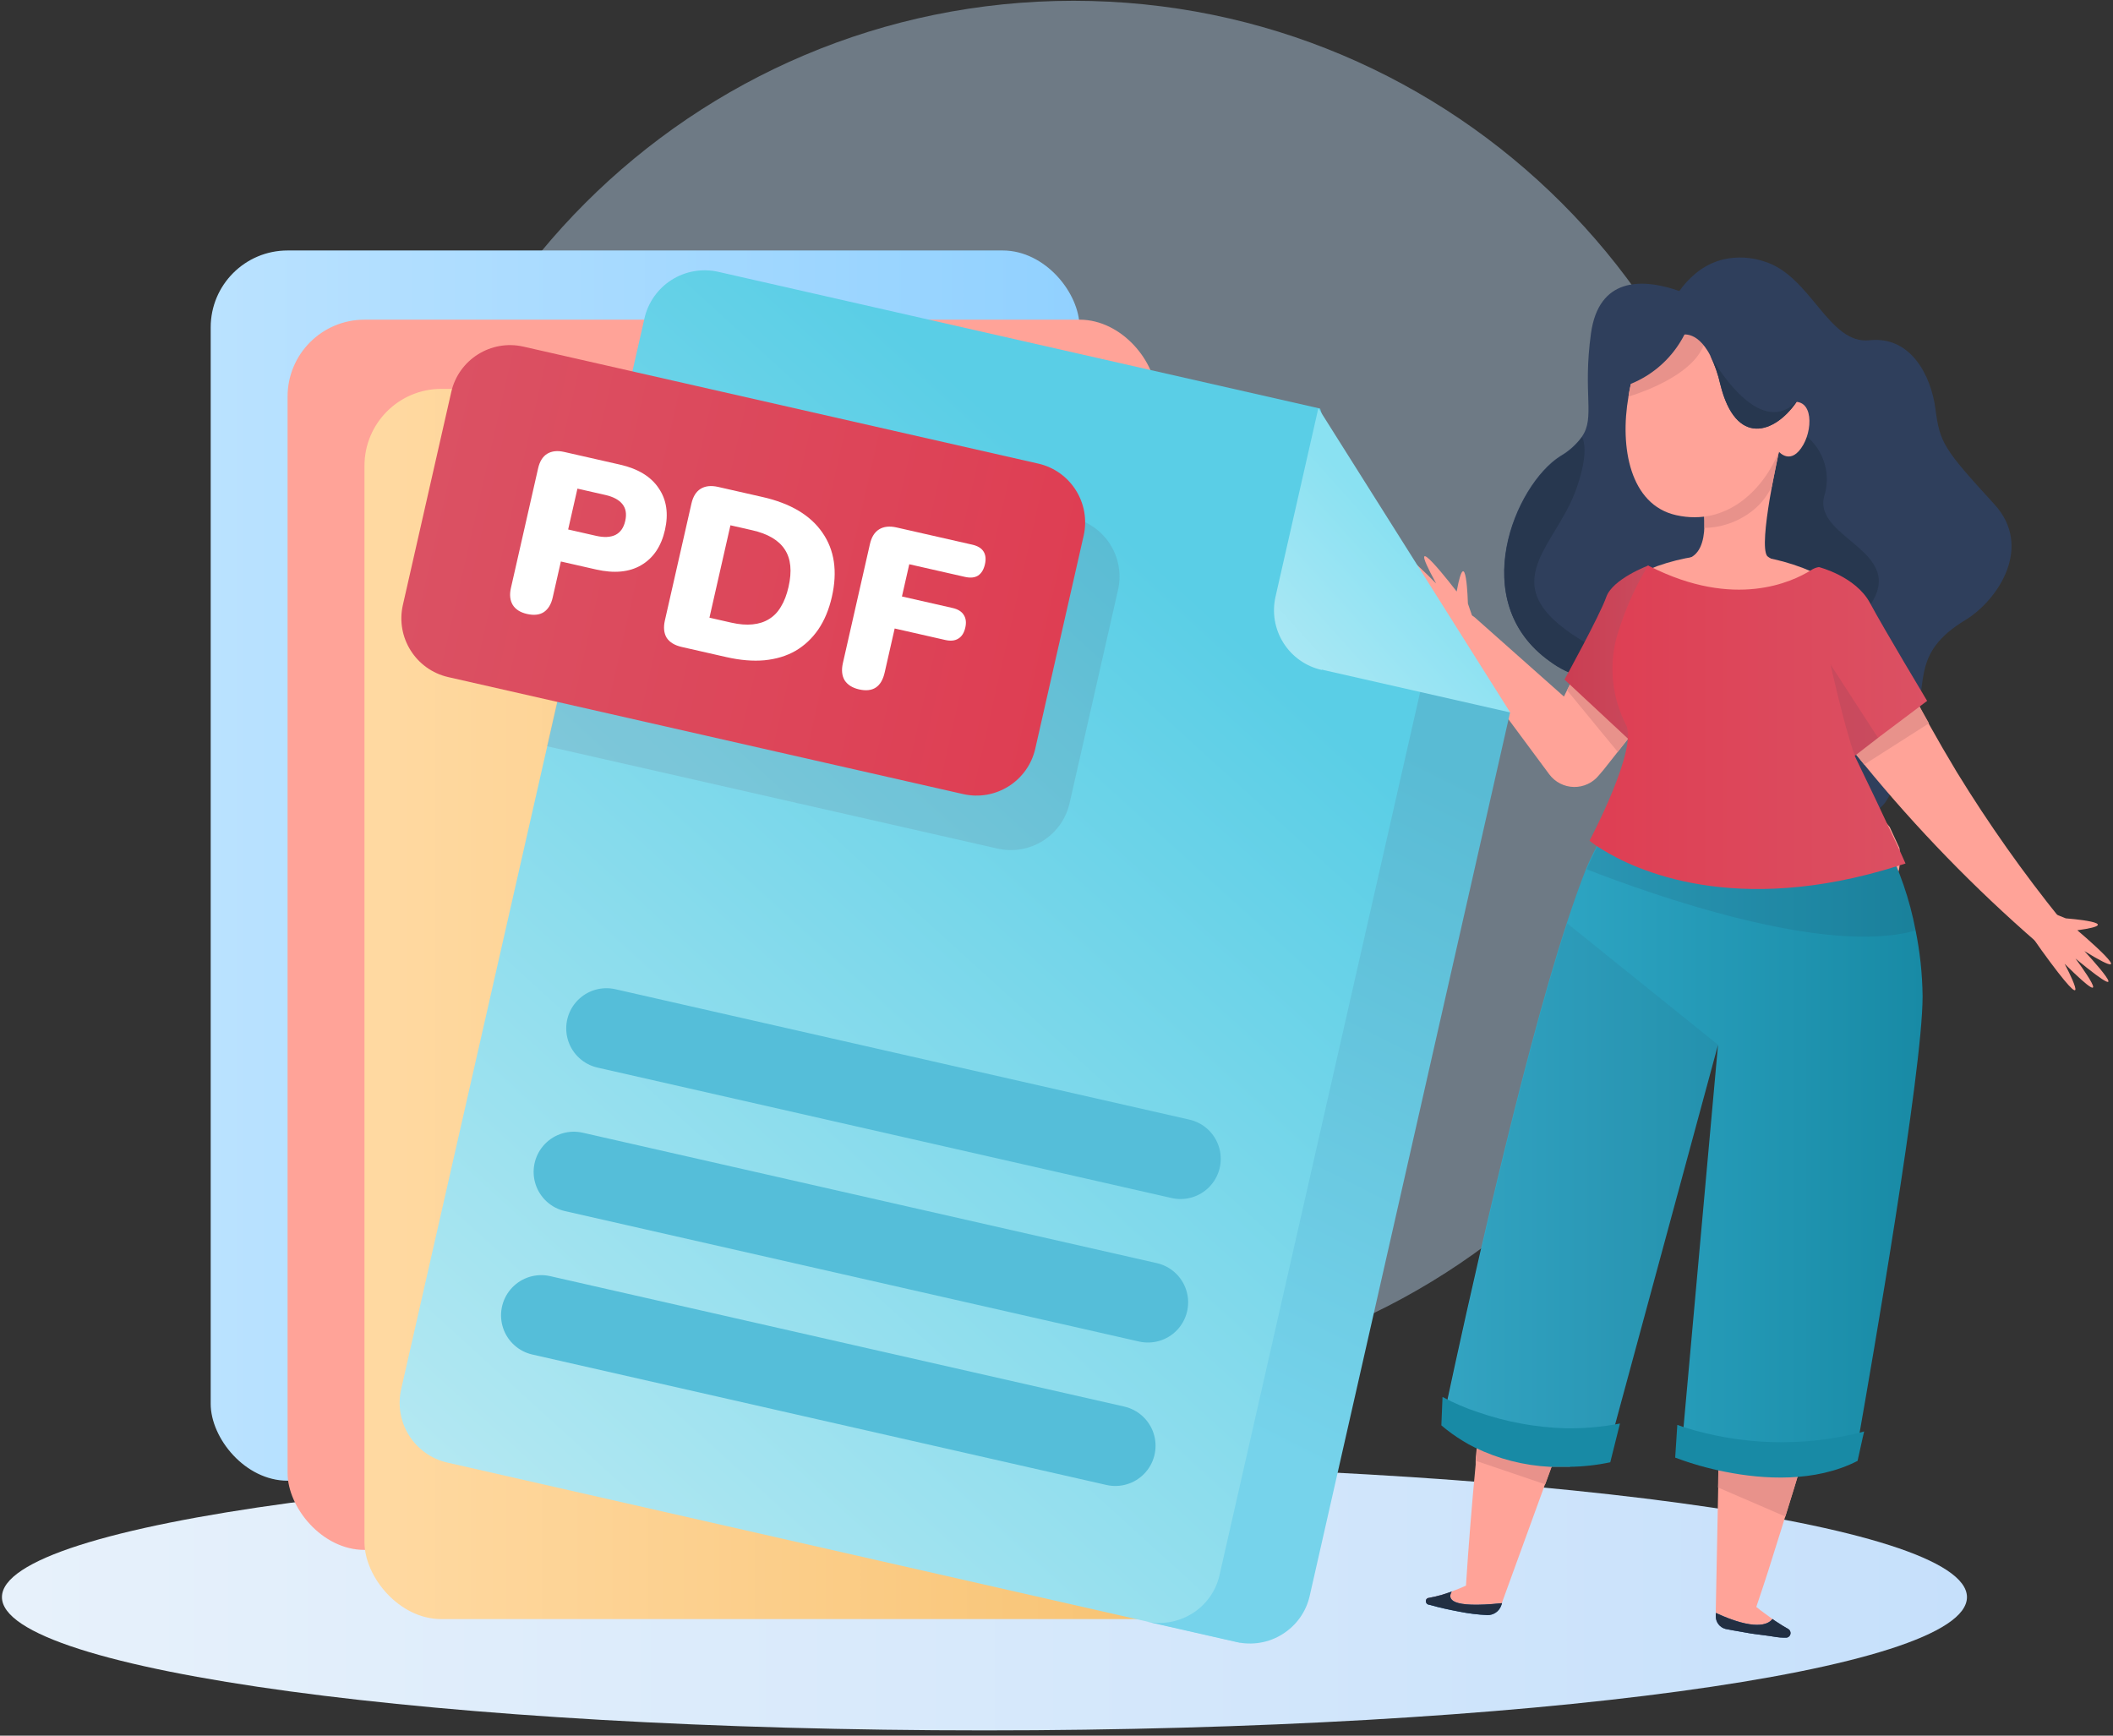 <svg width="420" height="345" viewBox="0 0 420 345" fill="none" xmlns="http://www.w3.org/2000/svg">
<rect x="0" y="0" width="420" height="345" fill="#333333" stroke="none"/>
<path opacity="0.4" d="M213.381 274.635C289.176 274.635 350.62 213.191 350.62 137.396C350.62 61.6 289.176 0.156 213.381 0.156C137.586 0.156 76.142 61.6 76.142 137.396C76.142 213.191 137.586 274.635 213.381 274.635Z" fill="#C7E3FF"/>
<path d="M195.68 343.955C303.537 343.955 390.973 332.097 390.973 317.47C390.973 302.843 303.537 290.985 195.68 290.985C87.822 290.985 0.386 302.843 0.386 317.47C0.386 332.097 87.822 343.955 195.68 343.955Z" fill="url(#paint0_linear_952_24672)"/>
<path d="M340.932 123.563C340.932 123.563 333.458 132.654 323.404 134.754C322.845 134.869 322.267 134.966 321.69 135.043C316.839 135.629 311.948 134.326 308.033 131.402C291.333 119.537 301.157 96.327 310.152 90.645C311.838 89.675 313.301 88.363 314.447 86.792C317.105 82.94 314.563 78.413 316.239 66.259C317.799 55.087 326.37 55.55 332.495 57.418C334.699 58.095 336.828 58.992 338.852 60.096L338.139 78.779L340.932 123.563Z" fill="#2F3F5C"/>
<path d="M390.607 123.278C390.299 123.471 389.99 123.644 389.721 123.837C379.397 130.501 383.75 137.166 380.09 142.925C376.43 148.684 378.376 167.869 365.278 159.548C352.18 151.227 343.185 100.164 343.185 100.164L351.236 87.143L331.82 61.352C332.337 60.143 332.983 58.993 333.746 57.923C334.676 56.597 335.777 55.398 337.021 54.36C338.636 53.007 340.54 52.044 342.588 51.548C345.313 50.94 348.153 51.1 350.793 52.01C360.039 54.919 363.448 68.517 371.615 67.631C379.782 66.745 383.846 74.623 384.713 81.326C385.58 88.029 386.369 89.262 396.405 100.222C404.167 108.659 397.214 119.253 390.607 123.278Z" fill="#2F3F5C"/>
<path d="M357.998 85.912C360.056 87.23 361.623 89.189 362.455 91.487C363.287 93.786 363.338 96.294 362.601 98.624C360.29 107.408 380.707 109.623 370.633 121.738C360.559 133.854 340.97 122.47 340.97 122.47L344.418 93.578L357.998 85.912Z" fill="#27374F"/>
<path d="M341.99 114.82C339.207 114.333 336.617 113.071 334.517 111.18H335.018C340.796 109.985 338.215 98.968 338.215 98.968L353.625 89.645C353.625 89.645 349.425 108.213 351.275 110.544C352.118 111.24 353.187 111.604 354.279 111.565C352.561 112.917 350.585 113.903 348.472 114.463C346.358 115.023 344.153 115.144 341.99 114.82Z" fill="#FFA398"/>
<path d="M353.644 89.55L352.199 96.696C351.446 98.229 350.429 99.618 349.194 100.799C346.338 103.396 342.635 104.868 338.774 104.94C338.774 104.208 338.774 103.457 338.774 102.706C338.683 100.568 338.458 98.439 338.1 96.33L353.644 89.55Z" fill="#E8928B"/>
<path d="M291.775 119.982C291.775 119.982 291.448 107.288 289.541 117.574C289.541 117.574 278.312 102.916 285.458 115.975C285.458 115.975 273.342 103.513 283.897 117.67C283.897 117.67 272.051 107.886 282.742 119.77C282.742 119.77 270.992 112.797 283.011 122.698C295.705 133.157 295.242 130.056 295.242 130.056L291.775 119.982Z" fill="#FFA398"/>
<path d="M336.962 129.905L327.235 142.252L321.553 149.456L318.722 153.039L317.816 154.098C317.22 154.84 316.462 155.436 315.6 155.839C314.738 156.243 313.795 156.444 312.843 156.428C311.891 156.411 310.956 156.177 310.108 155.743C309.261 155.309 308.524 154.687 307.954 153.925L288.192 127.267C287.722 126.592 287.514 125.769 287.606 124.952C287.698 124.134 288.084 123.378 288.692 122.825C289.3 122.271 290.089 121.957 290.911 121.941C291.733 121.926 292.533 122.21 293.161 122.74L310.863 138.458L311.479 137.206L313.771 132.602L320.34 119.427C320.961 118.197 321.832 117.11 322.898 116.237C323.964 115.364 325.2 114.723 326.529 114.356C327.857 113.989 329.247 113.904 330.61 114.106C331.973 114.308 333.279 114.793 334.444 115.53C335.608 116.267 336.606 117.239 337.372 118.384C338.138 119.529 338.657 120.822 338.894 122.179C339.131 123.537 339.082 124.929 338.749 126.266C338.417 127.603 337.808 128.856 336.962 129.944V129.905Z" fill="#FFA398"/>
<path d="M333.38 225.129L323.345 250.574L311.422 283.145L311.23 283.723C310.864 284.686 310.517 285.649 310.151 286.631C309.92 287.267 309.689 287.883 309.477 288.558L308.437 291.408C308.013 292.603 307.57 293.758 307.146 294.933C306.722 296.108 306.125 297.745 305.624 299.113C303.005 306.336 300.616 312.924 298.767 317.97L298.382 319.068C298.185 319.643 297.81 320.14 297.311 320.486C296.812 320.833 296.216 321.011 295.608 320.994C293.719 320.906 291.839 320.674 289.984 320.301C288.058 319.935 286.132 319.53 284.206 318.972C283.859 318.972 283.454 318.76 283.416 318.336C283.396 318.249 283.395 318.159 283.414 318.072C283.432 317.985 283.469 317.903 283.522 317.832C283.575 317.761 283.643 317.702 283.721 317.659C283.799 317.616 283.886 317.591 283.974 317.585C284.864 317.425 285.745 317.22 286.613 316.969C288.247 316.49 289.844 315.891 291.39 315.177C291.904 307.203 292.546 299.184 293.316 291.119C293.316 290.869 293.316 290.599 293.316 290.33C293.316 289.424 293.49 288.538 293.567 287.633L293.856 284.802C293.856 284.513 293.856 284.243 293.856 283.954V283.241C293.856 282.375 294.029 281.508 294.125 280.641C294.761 274.458 295.435 268.294 296.051 262.188C297.207 250.766 299.191 237.63 301.252 225.148L333.38 225.129Z" fill="#FFA398"/>
<path d="M349.617 183.795C347.807 188.437 345.476 194.37 342.914 200.9C343.044 192.882 343.668 184.879 344.783 176.938C345.254 173.784 346.52 170.801 348.462 168.271C349.822 170.6 350.633 173.209 350.834 175.899C351.034 178.59 350.618 181.29 349.617 183.795Z" fill="#E8928B"/>
<path d="M358.459 88.375C356.013 92.69 353.586 89.781 353.586 89.781C350.658 97.023 343.435 104.709 333.149 102.397C324 100.336 321.92 88.914 323.692 78.84C324.396 73.973 326.354 69.373 329.374 65.492C331.358 63.337 334.052 61.969 336.963 61.64C339.976 61.282 343.031 61.544 345.939 62.41C356.533 64.799 354.722 80.381 354.722 80.381C360.328 77.954 360.52 84.754 358.459 88.375Z" fill="#FFA398"/>
<path d="M410.619 182.543C410.619 182.543 423.274 183.506 412.912 184.912C412.912 184.912 427.011 196.835 414.318 189.053C414.318 189.053 426.164 201.785 412.546 190.537C412.546 190.537 421.733 202.845 410.388 191.577C410.388 191.577 416.783 203.673 407.48 191.191C397.656 177.978 400.738 178.594 400.738 178.594L410.619 182.543Z" fill="#FFA398"/>
<path d="M409.677 187.011C409.387 187.347 409.034 187.622 408.639 187.821C408.243 188.02 407.812 188.139 407.37 188.171C406.928 188.203 406.484 188.148 406.063 188.008C405.643 187.869 405.254 187.648 404.919 187.358C392.48 176.561 380.984 164.724 370.556 151.974C369.246 150.395 367.975 148.796 366.704 147.178C362.717 142.112 358.884 136.873 355.147 131.518C354.83 131.048 354.553 130.552 354.319 130.035C353.246 127.642 353.168 124.92 354.102 122.469C355.035 120.019 356.905 118.039 359.298 116.966C361.691 115.893 364.413 115.815 366.864 116.749C369.314 117.683 371.294 119.552 372.367 121.945C374.935 127.724 377.728 133.425 380.746 139.05C381.612 140.668 382.479 142.266 383.385 143.865C385.182 147.088 387.044 150.298 388.97 153.496C395.247 163.723 402.176 173.535 409.715 182.87C410.174 183.465 410.419 184.196 410.412 184.947C410.405 185.698 410.146 186.425 409.677 187.011Z" fill="#FFA398"/>
<path d="M377.528 172.453C377.508 172.655 377.47 172.855 377.413 173.05C377.045 174.721 376.393 176.317 375.487 177.769C375.255 178.173 374.986 178.578 374.735 178.982L373.907 180.177L372.231 182.623L370.575 185.088L369.727 186.34C369.381 186.745 369.072 187.168 368.668 187.592C367.834 188.55 366.912 189.427 365.914 190.212L365.066 190.886L364.122 191.56C363.467 192.022 362.716 192.485 361.869 192.966L355.3 196.722C351.779 198.731 347.761 199.701 343.711 199.521C339.662 199.34 335.746 198.016 332.418 195.701C330.516 194.378 328.838 192.759 327.448 190.905C326.858 190.094 326.311 189.252 325.811 188.382C325.291 187.554 324.828 186.706 324.27 185.859C321.959 182.71 320.152 179.22 318.915 175.515C318.502 173.775 318.365 171.981 318.511 170.199C318.534 169.83 318.585 169.462 318.665 169.101C319.001 167.577 319.615 166.127 320.475 164.825C320.745 164.382 321.053 163.92 321.361 163.477L322.363 162.148L324.289 159.489C325.517 157.933 326.432 156.154 326.986 154.25C327.209 153.395 327.319 152.514 327.313 151.631C327.313 150.764 327.313 149.897 327.313 149.011C327.165 147.237 326.869 145.478 326.427 143.753C325.962 141.95 325.396 140.175 324.732 138.436C324.097 136.645 323.442 134.854 322.806 133.043C322.209 131.248 321.764 129.405 321.477 127.534C321.205 125.802 321.115 124.046 321.207 122.295C321.199 120.422 321.801 118.596 322.922 117.095C323.609 116.185 324.419 115.374 325.329 114.687C325.882 114.271 326.461 113.891 327.063 113.55L327.544 113.3L328.103 112.992H328.276L329.336 112.549C339.389 108.992 350.418 109.385 360.193 113.647L361.56 114.302C362.883 114.928 364.17 115.629 365.413 116.401H365.509C365.894 116.652 366.183 116.883 366.511 117.114L367.358 117.807C367.885 118.27 368.347 118.713 368.745 119.136C369.498 119.901 370.146 120.762 370.671 121.698C371.524 123.154 371.933 124.828 371.846 126.514C371.767 129.684 371.168 132.821 370.074 135.798C369.554 137.319 368.957 138.86 368.437 140.401C367.864 141.923 367.413 143.488 367.089 145.082C367.089 145.428 366.954 145.794 366.896 146.16C366.838 146.526 366.78 147.008 366.723 147.432C366.642 148.219 366.61 149.01 366.626 149.801C366.626 150.591 366.626 151.38 366.78 152.17C366.87 152.98 367.057 153.775 367.339 154.539C368.139 156.304 369.27 157.9 370.671 159.239L372.983 161.55L374.119 162.706C374.466 163.091 374.832 163.457 375.159 163.843L375.621 164.401L377.548 168.562C377.742 169.852 377.735 171.164 377.528 172.453Z" fill="#FFA398"/>
<path d="M349.617 183.795C347.807 188.437 345.476 194.37 342.914 200.9C343.044 192.882 343.668 184.879 344.783 176.938C345.254 173.784 346.52 170.801 348.462 168.271C349.822 170.6 350.633 173.209 350.834 175.899C351.034 178.59 350.618 181.29 349.617 183.795Z" fill="#FFA398"/>
<path d="M323.691 78.839C324.395 73.972 326.353 69.371 329.374 65.49C331.357 63.335 334.052 61.967 336.963 61.638C338.08 62.004 338.889 63.102 339.12 65.259C339.852 72.771 328.815 77.24 323.691 78.839Z" fill="#E8928B"/>
<path d="M375.351 225.129L373.329 233.854C371.903 239.633 370.42 245.585 368.937 251.44C367.454 257.296 365.874 263.132 364.314 268.968L361.906 277.694L360.308 283.222L359.402 286.419L358.247 290.387C357.149 294.085 355.993 297.764 354.857 301.443L354.125 303.793L351.409 312.442C350.677 314.773 349.868 317.084 349.098 319.415C349.637 319.838 350.176 320.301 350.754 320.686C351.332 321.071 352.256 321.822 353.046 322.323C353.836 322.824 354.606 323.344 355.435 323.787C355.59 323.878 355.716 324.012 355.798 324.172C355.88 324.332 355.914 324.513 355.897 324.692C355.887 324.813 355.853 324.931 355.798 325.038C355.742 325.146 355.665 325.241 355.571 325.318C355.478 325.396 355.37 325.453 355.254 325.488C355.138 325.523 355.016 325.534 354.895 325.521H354.568C353.585 325.521 352.642 325.328 351.621 325.174L348.693 324.789C347.73 324.673 346.767 324.461 345.823 324.307C344.879 324.153 343.897 323.98 342.972 323.787C342.413 323.64 341.919 323.31 341.569 322.849C341.22 322.388 341.036 321.823 341.046 321.244V319.954L341.528 295.684L341.643 289.52V284.031V283.145L341.971 266.002C342.086 260.031 342.125 254.04 342.279 248.089C342.433 240.384 342.549 232.679 342.626 224.975L375.351 225.129Z" fill="#FFA398"/>
<path d="M358.267 290.394C357.169 294.092 356.014 297.771 354.877 301.45L341.49 295.672L341.606 289.508L358.267 290.394Z" fill="#E8928B"/>
<path d="M357.168 79.769L357.014 80.019C352.776 86.106 345.033 88.937 341.951 76.417C341.505 74.419 340.826 72.479 339.929 70.639C339.771 70.322 339.597 70.013 339.409 69.714C336.577 65.188 333.63 66.729 333.63 66.729V64.456C332.089 59.833 337.116 52.899 349.463 55.268C361.81 57.637 361.271 73.509 357.168 79.769Z" fill="#2F3F5C"/>
<path d="M336.405 62.315C335.376 66.277 333.197 69.845 330.143 72.57C327.089 75.296 323.296 77.055 319.243 77.628C314.928 78.379 325.85 61.044 325.85 61.044H336.405" fill="#2F3F5C"/>
<path d="M327.237 142.246L321.554 149.45L317.741 144.827L316.97 143.884L311.481 137.2L313.773 132.596L327.237 142.246Z" fill="#E8928B"/>
<path d="M312.386 289.486L312.078 291.528C310.941 291.528 309.708 291.528 308.437 291.528C308.013 292.722 307.57 293.878 307.147 295.053L293.413 290.392C293.413 289.486 293.586 288.6 293.663 287.695C292.893 287.31 292.123 286.867 291.352 286.385L291.718 283.303L294.049 284.016L309.458 288.677L312.386 289.486Z" fill="#E8928B"/>
<path d="M323.443 134.836C322.884 134.951 322.306 135.047 321.728 135.125C316.878 135.711 311.987 134.407 308.072 131.484C291.372 119.619 301.196 96.409 310.191 90.726C311.876 89.757 313.34 88.445 314.486 86.874C315.199 88.434 315.334 91.439 313.311 97.218C309.054 109.275 295.513 116.614 315.95 128.21C321.902 131.619 323.77 133.622 323.443 134.836Z" fill="#27374F"/>
<path d="M327.64 112.411C327.64 112.411 320.532 115.069 319.28 118.671C318.028 122.273 310.979 135.082 310.979 135.082L324.963 148.103L331.3 130.979L327.64 112.411Z" fill="url(#paint1_linear_952_24672)"/>
<path d="M383.422 143.77L370.555 151.975C369.246 150.396 367.974 148.797 366.703 147.179L380.764 138.955C381.65 140.611 382.517 142.171 383.422 143.77Z" fill="#E8928B"/>
<path opacity="0.1" d="M327.64 112.411C327.64 112.411 320.532 115.069 319.28 118.671C318.028 122.273 310.979 135.082 310.979 135.082L324.963 148.103L331.3 130.979L327.64 112.411Z" fill="#27374F"/>
<path d="M382.151 197.953V198.126C382.151 213.035 371.865 272.053 369.631 284.804C369.631 285.247 369.477 285.651 369.419 285.998L369.207 287.231C362.165 290.491 354.443 292.01 346.69 291.661C342.37 291.42 338.135 290.361 334.209 288.541L334.633 283.687L341.49 207.699L321.034 283.147L319.628 288.348C317.246 288.561 314.854 288.644 312.462 288.598C307.826 288.553 303.206 288.044 298.671 287.077C294.511 286.216 290.526 284.66 286.883 282.473V282.184C286.999 281.626 287.287 280.258 287.731 278.139C290.966 263 302.177 211.744 311.403 183.564C312.771 179.365 314.08 175.706 315.255 172.739C315.931 171.116 316.69 169.528 317.528 167.982C319.845 164.145 323.548 161.345 327.872 160.162C344.995 154.71 373.291 164.919 373.291 164.919C373.291 164.919 373.849 165.747 374.697 167.327C377.547 172.848 379.584 178.751 380.745 184.855C381.628 189.166 382.099 193.552 382.151 197.953Z" fill="url(#paint2_linear_952_24672)"/>
<path opacity="0.08" d="M341.49 207.681L321.034 283.148L319.628 288.349C317.246 288.561 314.854 288.645 312.463 288.599C307.826 288.554 303.206 288.044 298.671 287.077L286.999 282.166C287.114 281.607 287.403 280.239 287.846 278.121C291.082 262.981 302.292 211.726 311.519 183.546L341.49 207.681Z" fill="#27374F"/>
<path d="M370.536 284.532L370.248 285.765L369.227 290.388C360.752 294.741 350.427 294.048 342.973 292.565C339.567 291.904 336.223 290.957 332.976 289.733L333.4 283.223L334.633 283.666C345.972 287.26 358.085 287.647 369.631 284.783L370.536 284.532Z" fill="#188AA5"/>
<path d="M321.998 282.958L320.072 290.663C317.367 291.237 314.612 291.54 311.847 291.568C310.691 291.568 309.439 291.568 308.129 291.568C302.919 291.313 297.814 290.002 293.125 287.715C292.311 287.324 291.52 286.887 290.755 286.406C289.256 285.495 287.832 284.464 286.499 283.324L286.73 277.68C289.005 278.902 291.383 279.92 293.837 280.724C299.36 282.637 305.139 283.708 310.98 283.902C314.676 283.98 318.369 283.663 321.998 282.958Z" fill="#188AA5"/>
<path opacity="0.12" d="M380.881 184.915C362.852 190.212 327.738 177.614 315.391 172.799C316.067 171.175 316.826 169.587 317.664 168.041C319.979 164.203 323.683 161.403 328.007 160.221L374.832 167.387C377.683 172.907 379.72 178.811 380.881 184.915Z" fill="#27374F"/>
<path d="M298.556 318.667L298.402 319.11C298.205 319.685 297.83 320.182 297.331 320.528C296.832 320.875 296.236 321.053 295.629 321.036C293.739 320.948 291.859 320.716 290.004 320.343C288.078 319.977 286.152 319.572 284.226 319.014C283.879 319.014 283.474 318.802 283.436 318.378C283.416 318.291 283.416 318.202 283.434 318.115C283.452 318.027 283.489 317.945 283.542 317.874C283.595 317.803 283.663 317.744 283.741 317.701C283.819 317.658 283.906 317.633 283.995 317.627C284.884 317.467 285.765 317.262 286.633 317.011L288.56 316.375C287.693 317.82 288.174 319.746 298.556 318.667Z" fill="url(#paint3_linear_952_24672)"/>
<path d="M377.277 168.328C378.317 170.62 378.76 171.641 378.76 171.641L377.239 172.122C344.783 182.35 324.886 172.893 318.337 168.771C317.503 168.275 316.705 167.721 315.948 167.114C315.948 167.114 325.849 148.45 323.113 143.904C320.519 138.747 319.836 132.836 321.187 127.223C322.582 122.229 324.622 117.437 327.255 112.97L327.582 112.411L327.987 112.604C344.783 121.098 356.243 115.686 359.98 113.336C360.449 113.018 360.981 112.808 361.54 112.719C361.54 112.719 368.841 114.549 371.691 119.846C374.542 125.143 383.056 139.32 383.056 139.32L373.271 146.678L368.667 150.241C368.841 150.588 368.995 150.954 369.168 151.3C371.845 156.809 373.868 161.066 375.332 164.225L377.277 168.328Z" fill="url(#paint4_linear_952_24672)"/>
<path d="M298.556 318.667L298.402 319.11C298.205 319.685 297.83 320.182 297.331 320.528C296.832 320.875 296.236 321.053 295.629 321.036C293.739 320.948 291.859 320.716 290.004 320.343C288.078 319.977 286.152 319.572 284.226 319.014C283.879 319.014 283.474 318.802 283.436 318.378C283.416 318.291 283.416 318.202 283.434 318.115C283.452 318.027 283.489 317.945 283.542 317.874C283.595 317.803 283.663 317.744 283.741 317.701C283.819 317.658 283.906 317.633 283.995 317.627C284.884 317.467 285.765 317.262 286.633 317.011L288.56 316.375C287.693 317.82 288.174 319.746 298.556 318.667Z" fill="#222F42"/>
<path d="M355.897 324.692C355.887 324.813 355.853 324.931 355.798 325.038C355.742 325.146 355.665 325.241 355.571 325.318C355.478 325.396 355.37 325.453 355.254 325.488C355.138 325.523 355.016 325.534 354.895 325.521H354.568C353.585 325.521 352.642 325.328 351.621 325.174L348.693 324.789C347.73 324.673 346.767 324.461 345.823 324.307C344.879 324.153 343.897 323.98 342.972 323.787C342.413 323.64 341.919 323.31 341.569 322.849C341.22 322.388 341.036 321.823 341.046 321.245V320.609C348.751 324.153 351.409 322.978 352.314 321.822C352.565 322.015 352.834 322.188 353.104 322.362C353.894 322.882 354.664 323.383 355.492 323.826C355.631 323.921 355.741 324.052 355.813 324.204C355.884 324.356 355.913 324.525 355.897 324.692Z" fill="url(#paint5_linear_952_24672)"/>
<path d="M355.897 324.692C355.887 324.813 355.853 324.931 355.798 325.038C355.742 325.146 355.665 325.241 355.571 325.318C355.478 325.396 355.37 325.453 355.254 325.488C355.138 325.523 355.016 325.534 354.895 325.521H354.568C353.585 325.521 352.642 325.328 351.621 325.174L348.693 324.789C347.73 324.673 346.767 324.461 345.823 324.307C344.879 324.153 343.897 323.98 342.972 323.787C342.413 323.64 341.919 323.31 341.569 322.849C341.22 322.388 341.036 321.823 341.046 321.245V320.609C348.751 324.153 351.409 322.978 352.314 321.822C352.565 322.015 352.834 322.188 353.104 322.362C353.894 322.882 354.664 323.383 355.492 323.826C355.631 323.921 355.741 324.052 355.813 324.204C355.884 324.356 355.913 324.525 355.897 324.692Z" fill="#222F42"/>
<path opacity="0.1" d="M368.668 150.246C368.842 150.592 368.996 150.958 369.169 151.305C368.961 150.973 368.792 150.617 368.668 150.246Z" fill="#27374F"/>
<path opacity="0.1" d="M373.309 146.682L368.667 150.246C366.529 144.178 363.851 132.082 363.851 132.082L373.309 146.682Z" fill="#27374F"/>
<path d="M357.169 79.766L357.015 80.017C352.778 86.103 345.034 88.935 341.953 76.415C341.506 74.416 340.828 72.477 339.93 70.636C342.164 74.469 350.254 86.855 357.169 79.766Z" fill="#27374F"/>
<rect x="41.879" y="49.788" width="172.706" height="244.539" rx="15.284" fill="url(#paint6_linear_952_24672)"/>
<rect x="57.163" y="63.542" width="172.706" height="244.539" rx="15.284" fill="#FFA398"/>
<rect x="72.447" y="77.298" width="172.706" height="244.539" rx="15.284" fill="url(#paint7_linear_952_24672)"/>
<path d="M246.556 326.539L88.911 290.723C85.764 290.004 83.031 288.066 81.311 285.335C79.591 282.604 79.025 279.302 79.736 276.153L128.098 63.283C128.816 60.126 130.752 57.38 133.485 55.643C136.218 53.907 139.527 53.321 142.69 54.013L262.396 81.21L262.683 82.138L272.803 114.472L290.19 131.705L288.551 138.92L246.556 326.539Z" fill="url(#paint8_linear_952_24672)"/>
<path d="M300.158 141.62L284.796 126.508L242.395 313.138C242.035 314.702 241.368 316.178 240.434 317.482C239.499 318.786 238.315 319.891 236.95 320.734C234.203 322.45 230.889 323.01 227.73 322.292L245.745 326.385C247.304 326.743 248.919 326.788 250.496 326.518C252.074 326.255 253.583 325.678 254.933 324.82C256.289 323.967 257.466 322.859 258.398 321.556C259.323 320.25 259.98 318.774 260.33 317.213L300.158 141.62Z" fill="url(#paint9_linear_952_24672)"/>
<path d="M262.742 133.107L300.176 141.612L262.049 81.131L253.537 118.596C253.18 120.157 253.135 121.773 253.404 123.351C253.674 124.929 254.252 126.438 255.106 127.792C255.96 129.146 257.073 130.318 258.381 131.241C259.689 132.164 261.166 132.819 262.728 133.17L262.742 133.107Z" fill="url(#paint10_linear_952_24672)"/>
<path d="M120.539 204.419L234.656 230.346" stroke="url(#paint11_linear_952_24672)" stroke-width="15.98" stroke-linecap="round" stroke-linejoin="round"/>
<path d="M114.059 232.943L228.176 258.87" stroke="url(#paint12_linear_952_24672)" stroke-width="15.98" stroke-linecap="round" stroke-linejoin="round"/>
<path d="M107.582 261.454L221.698 287.381" stroke="url(#paint13_linear_952_24672)" stroke-width="15.98" stroke-linecap="round" stroke-linejoin="round"/>
<path opacity="0.09" d="M222.221 117.304L212.602 159.643C212.256 161.177 211.61 162.627 210.703 163.912C209.795 165.196 208.643 166.289 207.312 167.128C205.982 167.967 204.499 168.536 202.949 168.801C201.399 169.067 199.811 169.024 198.277 168.675L108.734 148.332L123.669 82.596L213.212 102.94C214.748 103.289 216.2 103.938 217.485 104.849C218.77 105.761 219.862 106.917 220.699 108.251C221.536 109.586 222.102 111.073 222.363 112.626C222.624 114.18 222.576 115.769 222.221 117.304Z" fill="#4F0F29"/>
<path d="M89.109 134.593L191.44 157.842C197.894 159.309 204.314 155.266 205.78 148.813L215.395 106.488C216.862 100.035 212.819 93.615 206.366 92.149L104.034 68.9C97.581 67.434 91.161 71.477 89.695 77.93L80.079 120.254C78.613 126.707 82.656 133.127 89.109 134.593Z" fill="url(#paint14_linear_952_24672)"/>
<path d="M104.75 122.038C103.426 121.737 102.485 121.144 101.927 120.258C101.376 119.342 101.251 118.222 101.552 116.898L106.965 93.072C107.273 91.718 107.869 90.763 108.755 90.204C109.672 89.653 110.791 89.528 112.115 89.829L123.216 92.351C126.826 93.171 129.397 94.736 130.928 97.045C132.497 99.332 132.912 102.099 132.174 105.348C131.436 108.597 129.862 110.929 127.453 112.343C125.081 113.734 122.089 114.019 118.479 113.199L111.485 111.61L109.855 118.785C109.554 120.108 108.972 121.068 108.11 121.663C107.254 122.227 106.134 122.353 104.75 122.038ZM112.931 105.247L118.481 106.508C120.045 106.864 121.324 106.806 122.317 106.336C123.316 105.835 123.97 104.908 124.277 103.554C124.592 102.17 124.403 101.052 123.711 100.199C123.019 99.345 121.891 98.741 120.326 98.386L114.776 97.125L112.931 105.247Z" fill="white"/>
<path d="M135.518 128.601C134.104 128.28 133.103 127.673 132.515 126.78C131.963 125.864 131.845 124.714 132.159 123.33L137.439 100.091C137.754 98.707 138.354 97.736 139.24 97.178C140.163 96.597 141.331 96.467 142.745 96.788L151.59 98.797C157.125 100.055 161.083 102.409 163.462 105.861C165.872 109.319 166.503 113.575 165.354 118.629C164.78 121.156 163.876 123.323 162.643 125.131C161.417 126.909 159.909 128.322 158.121 129.371C156.339 130.39 154.283 131.014 151.953 131.244C149.66 131.451 147.13 131.239 144.362 130.611L135.518 128.601ZM141.016 122.78L145.348 123.764C146.943 124.126 148.356 124.242 149.588 124.11C150.85 123.986 151.942 123.633 152.865 123.052C153.818 122.477 154.605 121.66 155.226 120.598C155.877 119.544 156.38 118.235 156.735 116.67C157.446 113.542 157.202 111.066 156.003 109.243C154.81 107.391 152.649 106.109 149.521 105.398L145.189 104.414L141.016 122.78Z" fill="white"/>
<path d="M170.764 137.036C169.441 136.735 168.485 136.139 167.897 135.246C167.346 134.33 167.227 133.18 167.542 131.796L172.914 108.15C173.228 106.766 173.828 105.795 174.714 105.238C175.637 104.656 176.806 104.526 178.22 104.848L193.246 108.262C194.329 108.508 195.08 108.963 195.499 109.627C195.917 110.292 196.01 111.136 195.778 112.158C195.539 113.211 195.083 113.962 194.412 114.411C193.747 114.829 192.874 114.915 191.791 114.669L180.735 112.158L179.279 118.565L189.342 120.852C190.395 121.091 191.131 121.543 191.549 122.207C191.998 122.879 192.106 123.726 191.873 124.748C191.634 125.801 191.167 126.534 190.473 126.945C189.808 127.364 188.949 127.453 187.897 127.214L177.834 124.928L175.845 133.682C175.195 136.54 173.502 137.658 170.764 137.036Z" fill="white"/>
<defs>
<linearGradient id="paint0_linear_952_24672" x1="0.405" y1="317.489" x2="390.993" y2="317.489" gradientUnits="userSpaceOnUse">
<stop offset="0.01" stop-color="#E7F1FB"/>
<stop offset="1" stop-color="#C6E0FB"/>
</linearGradient>
<linearGradient id="paint1_linear_952_24672" x1="310.979" y1="130.247" x2="331.358" y2="130.247" gradientUnits="userSpaceOnUse">
<stop stop-color="#DE3E53"/>
<stop offset="1" stop-color="#DB5163"/>
</linearGradient>
<linearGradient id="paint2_linear_952_24672" x1="286.883" y1="225.131" x2="382.151" y2="225.131" gradientUnits="userSpaceOnUse">
<stop stop-color="#34ADCC"/>
<stop offset="1" stop-color="#188AA5"/>
</linearGradient>
<linearGradient id="paint3_linear_952_24672" x1="283.436" y1="318.648" x2="298.537" y2="318.648" gradientUnits="userSpaceOnUse">
<stop stop-color="#106DB4"/>
<stop offset="1" stop-color="#0F5F9C"/>
</linearGradient>
<linearGradient id="paint4_linear_952_24672" x1="315.948" y1="144.559" x2="383.094" y2="144.559" gradientUnits="userSpaceOnUse">
<stop stop-color="#DE3E53"/>
<stop offset="1" stop-color="#DB5163"/>
</linearGradient>
<linearGradient id="paint5_linear_952_24672" x1="340.969" y1="323.055" x2="355.916" y2="323.055" gradientUnits="userSpaceOnUse">
<stop stop-color="#106DB4"/>
<stop offset="1" stop-color="#0F5F9C"/>
</linearGradient>
<linearGradient id="paint6_linear_952_24672" x1="41.879" y1="172.057" x2="214.604" y2="172.057" gradientUnits="userSpaceOnUse">
<stop stop-color="#BAE2FF"/>
<stop offset="1" stop-color="#91D1FF"/>
</linearGradient>
<linearGradient id="paint7_linear_952_24672" x1="72.447" y1="199.567" x2="245.152" y2="199.567" gradientUnits="userSpaceOnUse">
<stop offset="0.02" stop-color="#FFD9A1"/>
<stop offset="1" stop-color="#F7C16F"/>
</linearGradient>
<linearGradient id="paint8_linear_952_24672" x1="247.511" y1="127.504" x2="93.287" y2="297.264" gradientUnits="userSpaceOnUse">
<stop stop-color="#5ACEE6"/>
<stop offset="1" stop-color="#B3E8F2"/>
</linearGradient>
<linearGradient id="paint9_linear_952_24672" x1="242.119" y1="282.493" x2="303.763" y2="160.387" gradientUnits="userSpaceOnUse">
<stop stop-color="#76D3EB"/>
<stop offset="1" stop-color="#59BBD4"/>
</linearGradient>
<linearGradient id="paint10_linear_952_24672" x1="281.904" y1="110.663" x2="241.089" y2="147.447" gradientUnits="userSpaceOnUse">
<stop stop-color="#8AE1F2"/>
<stop offset="1" stop-color="#BFECF5"/>
</linearGradient>
<linearGradient id="paint11_linear_952_24672" x1="-nan" y1="-nan" x2="-nan" y2="-nan" gradientUnits="userSpaceOnUse">
<stop stop-color="#55BED9"/>
<stop offset="1" stop-color="#59BBD4"/>
</linearGradient>
<linearGradient id="paint12_linear_952_24672" x1="-nan" y1="-nan" x2="-nan" y2="-nan" gradientUnits="userSpaceOnUse">
<stop stop-color="#55BED9"/>
<stop offset="1" stop-color="#59BBD4"/>
</linearGradient>
<linearGradient id="paint13_linear_952_24672" x1="-nan" y1="-nan" x2="-nan" y2="-nan" gradientUnits="userSpaceOnUse">
<stop stop-color="#55BED9"/>
<stop offset="1" stop-color="#59BBD4"/>
</linearGradient>
<linearGradient id="paint14_linear_952_24672" x1="210.588" y1="127.651" x2="84.901" y2="99.095" gradientUnits="userSpaceOnUse">
<stop stop-color="#DE3E53"/>
<stop offset="1" stop-color="#DB5163"/>
</linearGradient>
</defs>
</svg>

